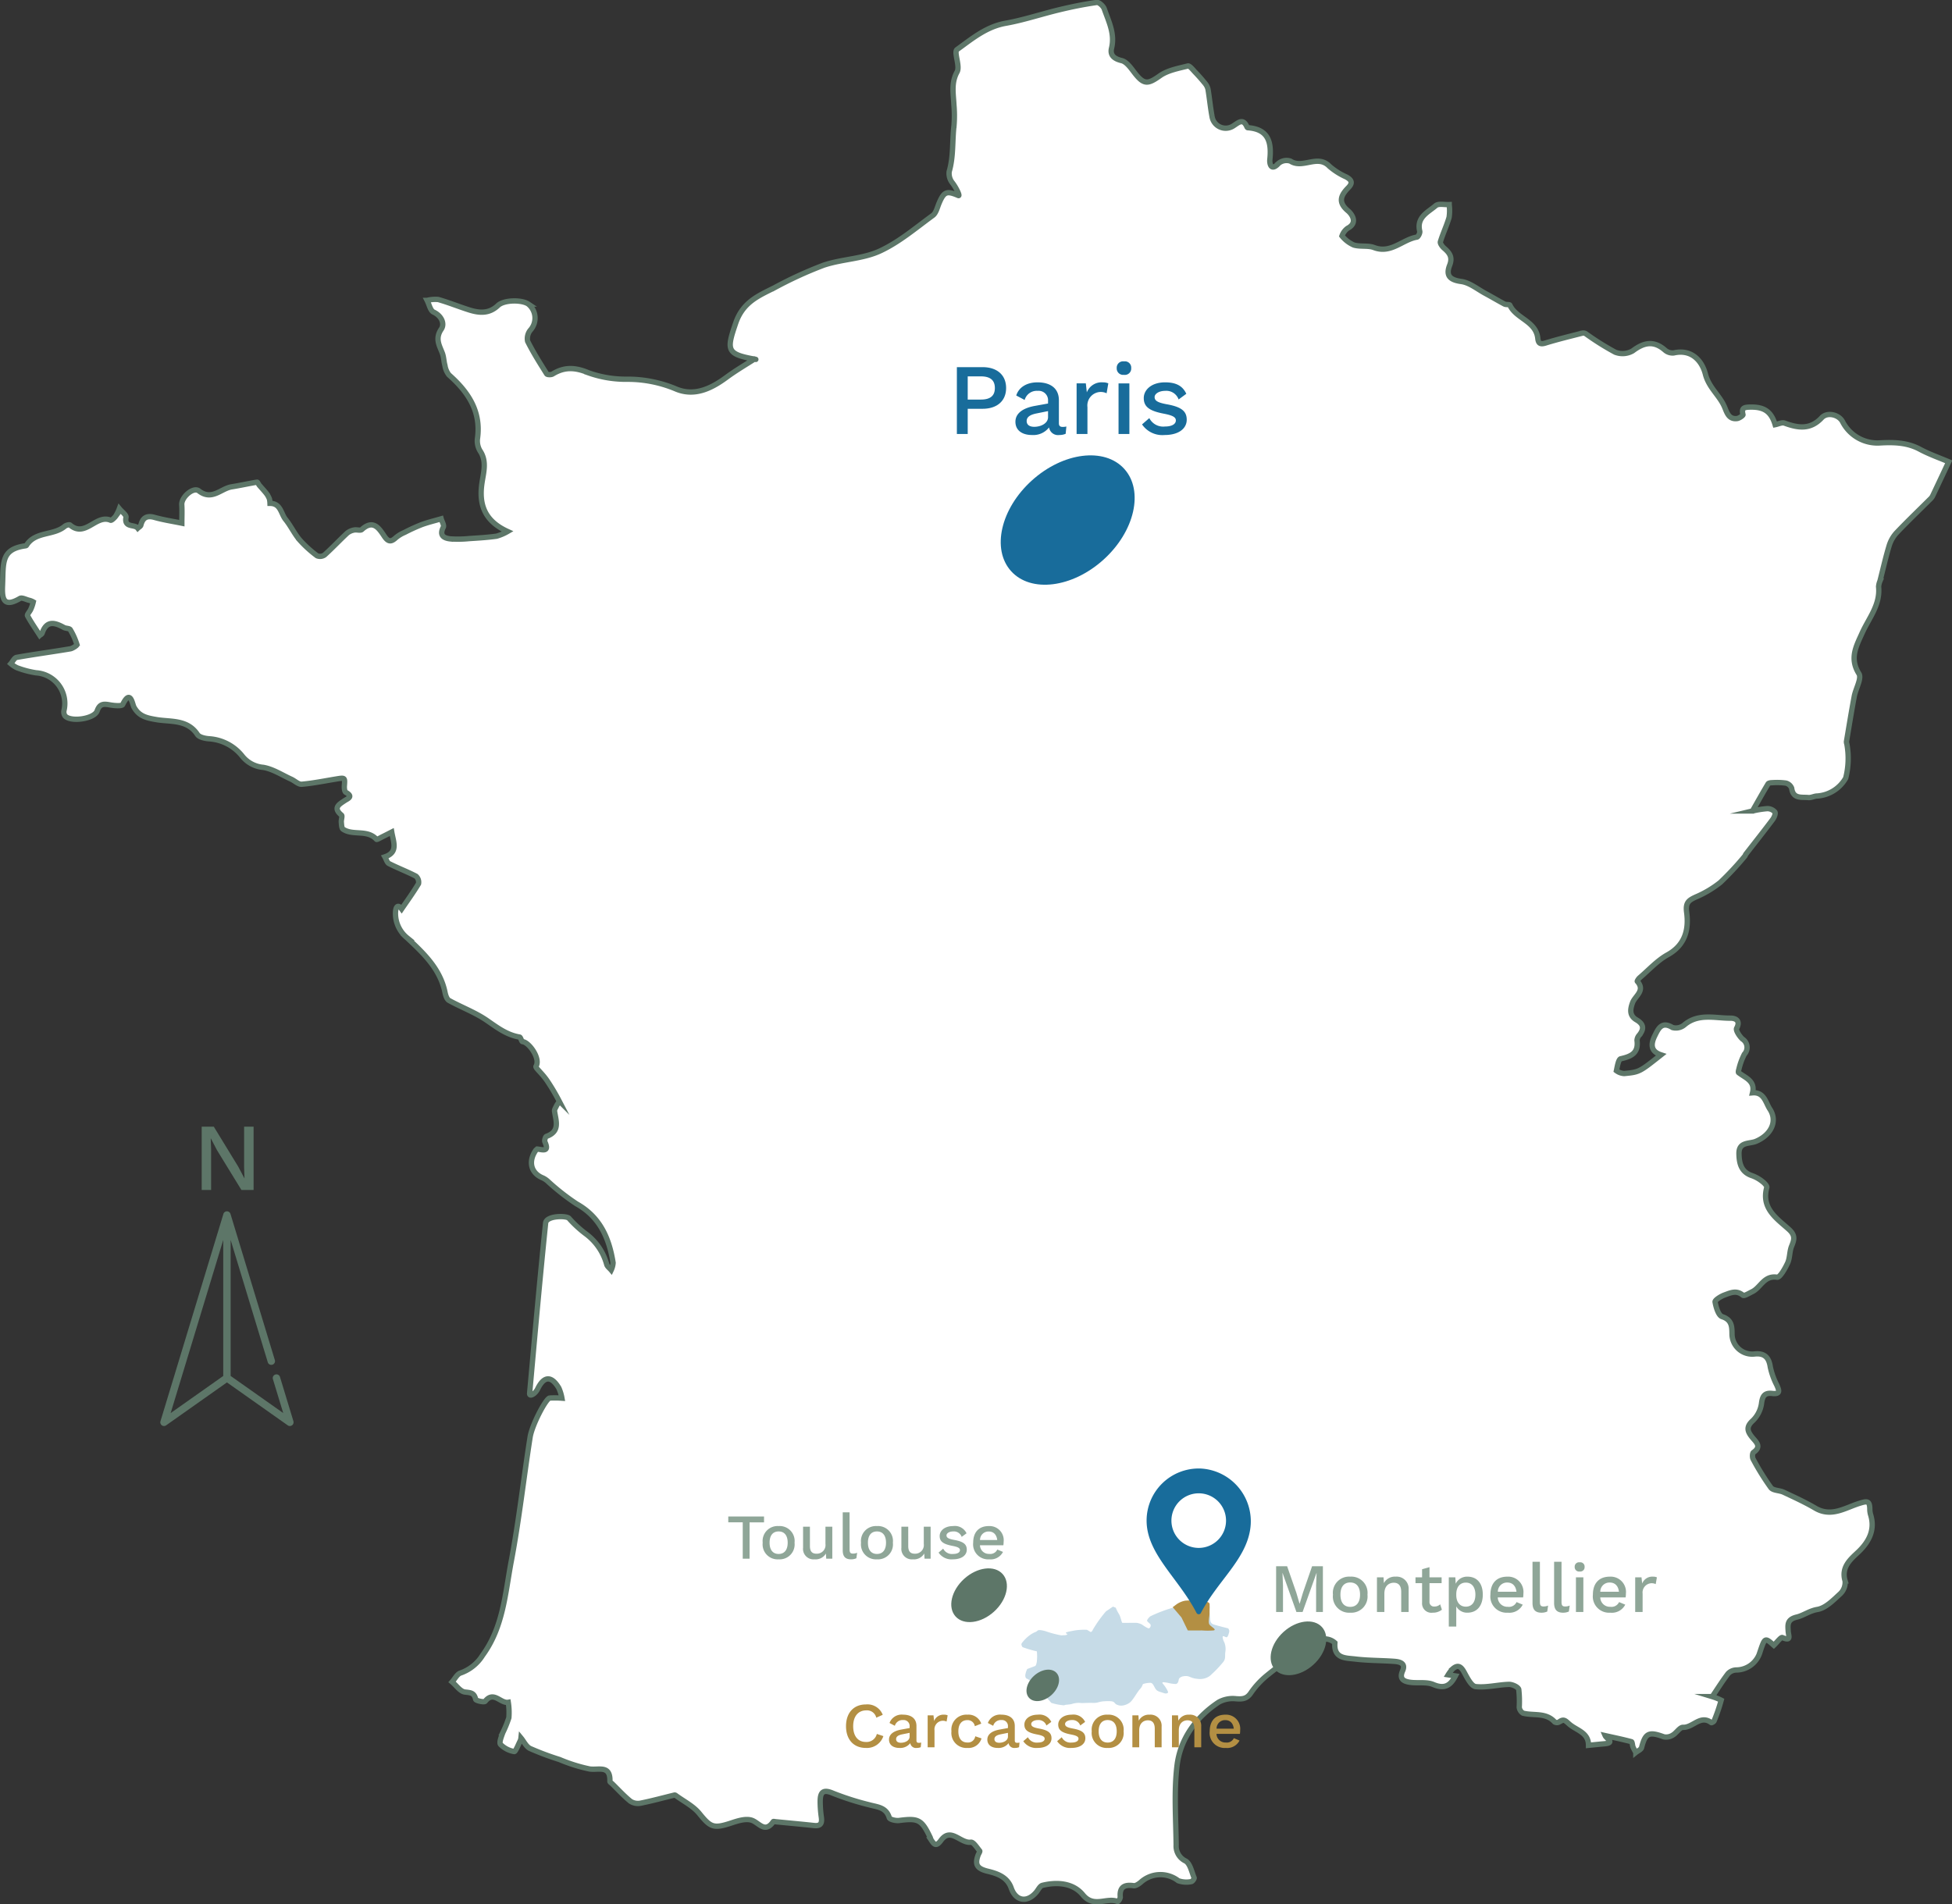 <svg xmlns="http://www.w3.org/2000/svg" xmlns:xlink="http://www.w3.org/1999/xlink" width="366.138" height="357.23" viewBox="0 0 366.138 357.23"><rect x="0" y="0" width="366.138" height="357.23" fill="#333333" stroke="none"/><defs><clipPath id="clip-path"><rect id="Rectangle_6" data-name="Rectangle 6" width="366.138" height="357.23" fill="#fff" stroke="rgba(0,0,0,0)" stroke-width="1"></rect></clipPath></defs><g id="Groupe_84" data-name="Groupe 84" transform="translate(-759.931 -734.749)"><path id="Trac&#xE9;_377" data-name="Trac&#xE9; 377" d="M11.5-11.88H9.72v7.668L9.792-2.2H9.774L8.6-4.41,4.032-11.88H1.764V0H3.528V-7.668L3.456-9.684h.018l1.152,2.2L9.216,0H11.5Z" transform="translate(796 958)" fill="#5d7668"></path><g id="Groupe_42" data-name="Groupe 42" transform="translate(-191.094 -446.224)"><g id="Groupe_12" data-name="Groupe 12" transform="translate(951.025 1180.974)"><g id="Groupe_11" data-name="Groupe 11" transform="translate(0 0)"><g id="Groupe_10" data-name="Groupe 10" transform="translate(0)" clip-path="url(#clip-path)"><path id="Trac&#xE9;_141" data-name="Trac&#xE9; 141" d="M101.3,216.108c.98.1,2.342.65,1.452-1.339-.118-.267.086-.971.3-1.045,2.6-.932,1.773-2.885,1.507-4.708-.045-.307.208-.668.355-.989.155-.343.582-.793.483-.982a39.292,39.292,0,0,0-2.2-3.709c-1.009-1.494-2.286-2.468-2.114-2.748.9-1.466-1.331-4.54-2.521-4.63-.21-.015-.339-.823-.571-.862-2.4-.4-4.208-1.8-6.152-3.139-2.177-1.5-4.737-2.433-7.069-3.723-.414-.227-.645-.969-.755-1.515-.9-4.432-4.035-7.354-7.1-10.227a5.909,5.909,0,0,1-2.114-3.616c-.263-1.747.161-3.047,1.075-1.806.983-1.441,2.149-3.047,3.168-4.741a1.515,1.515,0,0,0-.469-1.409c-1.65-.862-3.4-1.519-5.065-2.364-.377-.191-.525-.834-.779-1.268,2.546-.858,1.615-2.748,1.29-4.656-.61.31-1.16.6-1.717.87-.39.19-1.057.6-1.147.5-1.733-1.915-4.4-.641-6.264-1.9-.282-.191-.29-.862-.331-1.32s.241-1.155.031-1.328c-1.618-1.343-.5-1.977.581-2.7.6-.4,1.7-.752.243-1.565-.249-.138-.314-.8-.284-1.21.115-1.577.143-1.57-1.611-1.282-2.127.349-4.241.784-6.382.971-.622.054-1.3-.64-1.967-.945-1.735-.786-3.42-1.908-5.24-2.22A5.631,5.631,0,0,1,46,142.417a8.636,8.636,0,0,0-6.145-3.271c-.8-.05-1.924-.274-2.288-.823-1.885-2.848-5.023-2.332-7.634-2.772-1.894-.319-3.29-.61-4.27-2.367-.285-.512-.645-3.476-2.107-.473-.169.344-1.616.211-2.428.064-1.132-.2-1.876-.249-2.364,1.129-.543,1.532-5,2.141-6.027.941a1.323,1.323,0,0,1-.2-.983,5.76,5.76,0,0,0-5.228-7.1,17.633,17.633,0,0,1-3.566-.945,5.236,5.236,0,0,1-1.172-.768c.36-.409.669-1.107,1.09-1.182,3.345-.591,6.715-1.042,10.065-1.605.473-.079,1.293-.66,1.253-.788a12.782,12.782,0,0,0-1.253-2.8c-.17-.279-.827-.213-1.2-.419-1.707-.945-3.239-1.378-4.077,1.055-.078.227-.4.371-.446.414-.809-1.258-1.629-2.423-2.3-3.671-.118-.221.422-.768.608-1.187a7.048,7.048,0,0,0,.473-1.4,2.9,2.9,0,0,0-.823-.321c-.562-.146-1.308-.551-1.675-.336-3.237,1.91-3.366-.186-3.268-2.49C1.2,106.2.7,103.672,5.089,102.971c.144-.023.355-.03.414-.118,1.655-2.659,5.064-1.793,7.168-3.561.249-.209.854-.388,1.012-.253,2.856,2.466,4.883-2.082,7.6-.9.186.081.733-.451.982-.792a7.98,7.98,0,0,0,.664-1.374c.441.544,1.33,1.168,1.248,1.616-.371,2.029,1.607,1.252,2.208,2.043.2-.19.523-.347.58-.573.359-1.429,1.145-1.85,2.592-1.442,1.6.451,3.25.7,5.093,1.074,0-1.109.059-2.3-.015-3.477-.084-1.4,2.167-3.385,3.207-2.579,2.449,1.9,4.132-.448,6.157-.768,1.591-.253,3.165-.61,4.756-.872.11-.017.275.4.438.591.438.519.912,1.01,1.327,1.547a4.079,4.079,0,0,1,.57,1.039,4.935,4.935,0,0,1,.095.8c2.02-.01,2.046,1.941,2.916,3.014.973,1.2,1.637,2.654,2.632,3.829a21.66,21.66,0,0,0,3.28,2.991,1.477,1.477,0,0,0,1.4-.149c1.46-1.312,2.8-2.752,4.239-4.093a2.887,2.887,0,0,1,1.31-.591c.473-.106,1.171.158,1.448-.093,2.152-1.961,3.242-.206,4.223,1.261.776,1.161,1.336,1.048,2.216.228a6.481,6.481,0,0,1,1.6-.953,33.324,33.324,0,0,1,3.16-1.446c1.2-.442,2.456-.741,3.687-1.1.148.532.582,1.207.4,1.569-.8,1.576.108,2.068,1.339,2.2a20.743,20.743,0,0,0,3.506-.059c1.714-.108,3.433-.213,5.132-.447a9.041,9.041,0,0,0,2.079-.886c-4.351-1.986-5.39-5.09-4.813-9.049.3-2.068.982-4.115-.387-6.132a3.648,3.648,0,0,1-.439-2.339c.681-5.1-1.793-8.7-5.365-11.862A3.747,3.747,0,0,1,84,69.1c-.216-.768-.216-1.607-.5-2.341-.578-1.482-1.368-2.724-.181-4.478.663-.979.086-2.469-1.461-3.2-.608-.289-.811-1.432-1.2-2.186a6.07,6.07,0,0,1,2.087-.167c1.935.552,3.808,1.317,5.727,1.929,1.938.618,3.791.8,5.482-.811,1.123-1.067,4.455-1.1,5.676-.269a3.37,3.37,0,0,1,.389,4.9,2.52,2.52,0,0,0-.51,2.085c1.052,2.112,2.321,4.121,3.581,6.122.113.177.831.19,1.109.019,2.245-1.387,4.3-1.253,6.787-.2a20.921,20.921,0,0,0,7.292,1.182,23.355,23.355,0,0,1,8.919,1.769c3.478,1.536,6.672.047,9.589-2.108,1.778-1.316,3.7-2.432,5.273-3.45.392.118.258.063.118.038-5.4-.953-5.36-1.725-3.638-6.775,1.33-3.9,4.2-5.1,7.2-6.6a74.991,74.991,0,0,1,9.29-4.266c3.42-1.152,7.286-1.163,10.515-2.642,3.592-1.645,6.723-4.328,9.96-6.69.623-.454.843-1.5,1.182-2.3.922-2.18,1.431-2.377,3.619-1.437.372.16-.422-1.5-1.115-2.38a2.8,2.8,0,0,1-.607-2.124c.833-2.847.557-5.786.907-8.666a23.469,23.469,0,0,0-.023-3.878c-.095-2.071-.547-4.051.6-6.151.6-1.1-.658-3.727-.014-4.191,2.777-2,5.463-4.279,9.093-4.927,3.422-.61,6.748-1.738,10.138-2.551,2.3-.553,4.639-1.03,6.985-1.359.414-.059,1.215.677,1.4,1.2.827,2.373,2.022,4.668,1.366,7.376-.313,1.294.436,1.982,1.894,2.333.929.223,1.722,1.373,2.391,2.245,1.765,2.3,2.507,2.225,4.766.618,1.462-1.041,3.453-1.394,5.259-1.852.346-.088.963.736,1.4,1.191.637.663,1.25,1.354,1.823,2.072a2.571,2.571,0,0,1,.56,1.1c.282,1.687.439,3.4.752,5.076a2.589,2.589,0,0,0,4,1.8c.984-.628,1.819-1.5,2.559.194.027.059.093.142.147.146,3.882.274,4.483,2.723,4.14,5.984-.069.658.177,2.323,1.648.7a2.336,2.336,0,0,1,2.207-.421c2.315,1.527,5.108-1.34,7.322.976a12.6,12.6,0,0,0,3.132,1.989c.991.543,1.323,1.093.42,2.016-1.39,1.418-2.036,2.718-.043,4.373.557.462,1.976,2.172-.087,3.246a2.948,2.948,0,0,0-1.069,1.443,5.851,5.851,0,0,0,2.228,1.707c1.2.361,2.634.037,3.789.473,3.191,1.208,5.318-1.5,8.036-1.961.246-.041.615-.782.536-1.1-.639-2.636,1.553-3.555,3-4.8.518-.444,1.662-.158,2.521-.2a8.717,8.717,0,0,1-.015,2.394c-.448,1.552-1.166,3.026-1.632,4.575-.093.313.355.914.7,1.21,1.02.874,1.627,1.683,1.036,3.2-.8,2.043.168,2.771,2.19,3.051,1.572.218,3.014,1.431,4.495,2.229,1.208.65,2.385,1.359,3.6,2,.3.158.926.028,1.012.212,1.193,2.549,4.888,2.988,5.237,6.213.1.962.458,1.189,1.445.886,2.287-.706,4.618-1.266,6.938-1.863a.886.886,0,0,1,.62.122,49.853,49.853,0,0,0,5.516,3.464,3.8,3.8,0,0,0,3.271-.244c2.111-1.591,3.968-1.988,6.075-.139a2.164,2.164,0,0,0,1.623.52c3.427-.784,5.331,1.558,5.947,3.971.655,2.565,2.656,3.975,3.587,6.16.446,1.045.784,2.373,2.357,2.177.414-.052,1.145-.572,1.107-.723-.321-1.3.23-1.4,1.37-1.425,2.583-.05,3.918.813,4.659,3.3.6-.113,1.273-.47,1.753-.3,2.536.931,4.842,1.3,6.984-1,1.077-1.15,3.287-.56,3.94.792a7.35,7.35,0,0,0,6.88,3.935c2.583-.151,5.159-.123,7.581,1.177,1.769.949,3.689,1.617,5.423,2.36-.925,1.968-1.954,4.162-2.993,6.353a1.95,1.95,0,0,1-.375.539c-2.134,2.127-4.314,4.211-6.391,6.394a6.267,6.267,0,0,0-1.4,2.413c-.669,2.194-1.168,4.441-1.735,6.666a3.387,3.387,0,0,0-.259,1.064c.349,3.4-1.837,5.9-3.1,8.713-1.107,2.475-2.393,4.727-.591,7.609.557.886-.606,2.806-.879,4.271-.525,2.81-.98,5.632-1.456,8.45a1.01,1.01,0,0,0,.065.431,14.9,14.9,0,0,1-.21,6.437,6.671,6.671,0,0,1-5.318,3.358c-.565,0-1.145.347-1.695.291-1.253-.126-2.851.3-3.122-1.75a1.58,1.58,0,0,0-1.082-.962,12.489,12.489,0,0,0-2.578-.075c-.264,0-.664.052-.768.222-.958,1.6-1.867,3.224-2.928,5.087a18.707,18.707,0,0,1,2.777-.443,1.877,1.877,0,0,1,1.435.642c.177.284-.141,1.025-.435,1.418-1.639,2.186-3.337,4.324-5.012,6.481-.087.113-.113.278-.207.382a56.079,56.079,0,0,1-4.583,4.92,19.718,19.718,0,0,1-4.593,2.735c-1.325.617-1.969,1.033-1.724,2.863.429,3.191-.249,6.135-3.576,7.982-1.941,1.078-3.51,2.833-5.23,4.3-.208.177-.5.628-.451.682,1.559,1.743-.418,2.739-.886,4-.493,1.333-.577,2.456.75,3.235,1.349.791,1.445,1.682.511,2.847a1.575,1.575,0,0,0-.428.991c.314,2.374-1.092,3.014-3.05,3.451-.438.1-.642,1.438-.813,2.237a2.676,2.676,0,0,0,1.452.532c2.884-.274,2.88-.309,6.92-3.505-2.068-.678-1.891-2.127-1.166-3.593.65-1.306,1.286-2.777,3.313-1.532a2.459,2.459,0,0,0,2.174-.459c2.659-2.278,5.768-1.279,8.709-1.3.816-.005,1.966.376,1.146,1.9-.206.383.54,1.513,1.1,2.024a1.861,1.861,0,0,1,.355,2.836,11.944,11.944,0,0,0-1.034,2.826c-.067.2-.145.558-.051.632,1.271.994,3.154,1.545,2.614,3.789,2.174-.183,2.475,1.874,3.245,3.046,1.5,2.287.231,4.85-2.591,6.048-1.241.526-3.246.037-3.2,2.333.035,1.863.437,3.469,2.511,4.136a6.769,6.769,0,0,1,1.915,1.1c.355.269.87.816.793,1.095-1.077,3.917,1.862,5.806,4.126,7.844,1.273,1.146,1.029,1.942.522,3.186-.4.987-.3,2.186-.742,3.147-.473,1.024-1.445,2.738-1.976,2.659-2.454-.368-3.063,1.929-4.646,2.706-.586.287-1.529.877-1.76.68-1.21-1.028-2.364-.446-3.469-.046-.688.249-1.809.956-1.753,1.292.17,1,.623,2.537,1.326,2.767,1.84.6,1.832,1.9,1.85,3.268a3.793,3.793,0,0,0,3.826,3.76,3.853,3.853,0,0,0,.4-.025c1.861-.2,2.7.645,2.955,2.454a13.469,13.469,0,0,0,1.223,3.391c.435.983.713,1.737-.864,1.557-1.4-.16-1.835.463-2.009,1.881a5.541,5.541,0,0,1-1.63,3.217c-1.331,1.191-1,2.047-.1,3.155.691.847,1.822,1.7.221,2.809-.218.151-.246.929-.065,1.247a46.623,46.623,0,0,0,3.327,5.361c.432.565,1.621.5,2.4.863,2,.945,4.023,1.86,5.921,2.981,3.03,1.788,5.649-.081,8.306-.9,1.384-.427,1.891-.532,1.934,1.015a3.952,3.952,0,0,0,.136,1.081c.88,2.777-.206,5.034-2.26,7-1.374,1.314-3.313,2.812-2.51,5.463a2.939,2.939,0,0,1-.9,2.4c-1.293,1.182-2.731,2.691-4.3,2.954-1.509.255-2.6,1.127-3.85,1.425-1.863.444-1.7,1.467-1.62,2.682.059.861.623,1.908-1.1,1.163-.269-.118-1.035.926-1.6,1.459-1.662-1.488-1.679-1.452-2.56,1.14a4.679,4.679,0,0,1-4.525,3.486,2.205,2.205,0,0,0-1.5.68c-1.064,1.394-2,2.888-2.966,4.317a10.578,10.578,0,0,1,1.678.672,31.722,31.722,0,0,1-1.331,3.886c-.063.161-.458.373-.52.326-2.049-1.556-3.448.957-5.3.879-.618-.025-1.227,1.051-1.936,1.458a2.3,2.3,0,0,1-1.665.327c-2.806-1.039-3.486-.721-4.182,2.021-.093.369-.7.608-1.073.906a10.015,10.015,0,0,1-.522-.994c-.136-.341-.129-.976-.309-1.024-1.611-.436-3.25-.768-4.926-1.143.261.6,1.938,1.363-.2,1.542-.974.082-1.946.188-2.92.282,0-2.347-2.053-2.742-3.454-3.852-.759-.6-1.1-1.293-2.087-.512a.832.832,0,0,1-.808-.019c-1.642-1.832-3.945-1.137-5.927-1.65a1.468,1.468,0,0,1-.718-1.11,20.3,20.3,0,0,0-.091-3.346c-.118-.462-1.215-.966-1.853-.945-2.085.063-4.2.64-6.23.419-.817-.088-1.591-1.666-2.155-2.692-.587-1.067-1.159-1.5-2.172-.623a6.649,6.649,0,0,0-.834,1.1l1.359.21c-.908,1.763-1.991,2.524-4.136,1.612-1.322-.562-3.014-.189-4.507-.439-1.054-.177-1.926-.617-1.258-2.127.65-1.473-.6-1.714-1.65-1.788-2.407-.171-4.834-.138-7.224-.425-1.766-.213-4.07-.035-3.832-3.043a2.884,2.884,0,0,0-2.119-.726,29.362,29.362,0,0,0-4.967,2.706,66.635,66.635,0,0,0-5.732,4.209,15.666,15.666,0,0,0-2.95,3.22c-.76,1.119-1.585,1.173-2.793,1.081a5.461,5.461,0,0,0-3.225.636c-4.3,2.842-7.23,6.914-7.83,11.965-.58,4.882-.209,9.882-.154,14.832a3.1,3.1,0,0,0,1.75,3c.866.473,1.155,2.044,1.623,3.157.063.148-.341.709-.545.717a4.53,4.53,0,0,1-2.441-.169,5.472,5.472,0,0,0-7.058.317c-.372.3-.9.672-1.3.616-1.752-.249-2.686.251-2.511,2.186a1.373,1.373,0,0,1-.476.791c-2.063-.856-4.477,1.272-6.537-1.254-1.8-2.207-4.774-2.478-7.587-1.787-.453.111-.768.813-1.132,1.255-1.69,2.05-3.852,1.744-4.727-.751-.746-2.127-2.732-2.742-4.412-3.151-2.026-.492-2.431-1.273-1.795-3.021.1-.272.382-.678.3-.784-.51-.618-1.182-1.705-1.66-1.639-1.941.267-3.753-2.877-5.594-.36-.929,1.27-1.286.788-1.863-.083a3.128,3.128,0,0,1-.153-.414c-1.61-3.391-2.223-3.69-5.861-3.219-.605.078-1.734-.183-1.832-.521-.594-2-2.281-2-3.808-2.431a52.313,52.313,0,0,1-6.72-2.145c-1.825-.795-2.423-.273-2.431,1.477a20.827,20.827,0,0,0,.214,2.983c.154,1.091-.069,1.722-1.344,1.585-2.414-.259-4.832-.48-7.249-.715-.143-.015-.376-.083-.417-.024-1.622,2.342-2.727.093-4.153-.291-1.163-.314-2.635.189-3.883.6-3.2,1.04-3.759.73-5.846-1.836-1.145-1.409-2.941-2.288-4.445-3.4a.289.289,0,0,0-.209-.052c-2.127.518-4.237,1.1-6.382,1.527a2.548,2.548,0,0,1-1.883-.371c-1.217-.989-2.282-2.163-3.407-3.264-.155-.152-.441-.316-.437-.467.1-3.1-2.056-2.082-3.8-2.315a30.084,30.084,0,0,1-5.65-1.777,52.473,52.473,0,0,1-5.526-2.071c-.73-.349-1.161-1.321-1.707-1.981a1.831,1.831,0,0,1-.149.555c-.359.714-.883,2.046-1.115,2a4.7,4.7,0,0,1-2.566-1.328c-.308-.36.161-1.472.414-2.2a21.638,21.638,0,0,0,1.146-2.809,12.448,12.448,0,0,0-.112-2.9c-1.435.261-2.732-2.229-4.336-.19-.181.23-1.72-.1-1.779-.369-.281-1.238-.918-1.241-2.019-1.366-.861-.1-1.607-1.228-2.4-1.9.523-.578.945-1.474,1.587-1.675a7.954,7.954,0,0,0,4.136-3.327c3.882-5.3,4.236-11.641,5.381-17.686C97.9,285.7,98.76,277.9,99.974,270.165c.365-2.32,2.975-7.279,3.683-7.348a19.522,19.522,0,0,1,2.285.025,8.078,8.078,0,0,0-.573-1.891c-1.392-2.34-2.785-2.3-3.984.166-.457.939-1.57,1.557-1.5.8.961-10.646,1.9-21.293,3-31.924.148-1.418,3.915-1.415,4.38-.894a21.1,21.1,0,0,0,3.211,2.955,10.588,10.588,0,0,1,3.872,5.712c.118.4.551.7.838,1.042a3.7,3.7,0,0,0,.355-1.359c-.734-4.636-2.456-8.6-6.859-11.065a43.1,43.1,0,0,1-5.388-4.229,3.837,3.837,0,0,0-.905-.615c-2.261-.9-2.827-3.078-1.334-5.218C101.138,216.251,101.218,216.178,101.3,216.108Z" transform="translate(-0.542 -0.539)" fill="#fff" stroke="#5d7668" stroke-miterlimit="10" stroke-width="1"></path></g></g><path id="Trac&#xE9;_380" data-name="Trac&#xE9; 380" d="M-26.416-8.58h-2.028L-30.16-3.614l-.611,2.041H-30.8l-.6-2.041L-33.124-8.58h-2.067V0H-33.9V-4.966l-.1-2.366h.013L-31.382,0h1.157l2.613-7.332h.013l-.091,2.366V0h1.274Zm5.122,1.95a3.04,3.04,0,0,0-3.237,3.38A3.04,3.04,0,0,0-21.294.13a3.04,3.04,0,0,0,3.237-3.38A3.04,3.04,0,0,0-21.294-6.63Zm0,1.092c1.17,0,1.846.819,1.846,2.288s-.676,2.288-1.846,2.288-1.833-.819-1.833-2.288S-22.464-5.538-21.294-5.538Zm8.515-1.092a2.314,2.314,0,0,0-2.2,1.222L-15.041-6.5h-1.235V0h1.391V-3.445c0-1.5.91-2.041,1.768-2.041.793,0,1.391.429,1.391,1.716V0h1.391V-4.212A2.251,2.251,0,0,0-12.779-6.63ZM-4.42-1.443a1.483,1.483,0,0,1-1.053.416.843.843,0,0,1-.949-.923V-5.408h2.275V-6.5H-6.422V-8.411l-1.391.39V-6.5H-9.048v1.092h1.235v3.692A1.741,1.741,0,0,0-5.824.13,2.676,2.676,0,0,0-4.095-.429ZM.7-6.63A2.356,2.356,0,0,0-1.508-5.3l-.065-1.2H-2.8V2.73H-1.4V-1.053A2.3,2.3,0,0,0,.689.13c1.768,0,2.886-1.261,2.886-3.393S2.47-6.63.7-6.63ZM.39-1C-.7-1-1.4-1.82-1.4-3.172v-.156c0-1.365.7-2.184,1.794-2.184,1.118,0,1.794.845,1.794,2.262S1.508-1,.39-1Zm10.8-2.444A2.873,2.873,0,0,0,8.177-6.63c-2.028,0-3.172,1.261-3.172,3.38A3.047,3.047,0,0,0,8.268.13a2.806,2.806,0,0,0,2.8-1.508L9.906-1.859a1.558,1.558,0,0,1-1.638.884A1.8,1.8,0,0,1,6.383-2.73h4.758A5.4,5.4,0,0,0,11.193-3.445ZM8.177-5.525c.975,0,1.586.637,1.716,1.729H6.4A1.712,1.712,0,0,1,8.177-5.525Zm6.11-3.9H12.9V-1.7c0,1.261.533,1.833,1.69,1.833a2.579,2.579,0,0,0,1.079-.221l.156-1.118a2.06,2.06,0,0,1-.858.169c-.52,0-.676-.221-.676-.858Zm4.056,0H16.952V-1.7c0,1.261.533,1.833,1.69,1.833a2.579,2.579,0,0,0,1.079-.221l.156-1.118a2.06,2.06,0,0,1-.858.169c-.52,0-.676-.221-.676-.858Zm3.406,1.833a.816.816,0,0,0,.923-.871.807.807,0,0,0-.923-.858.817.817,0,0,0-.936.858A.826.826,0,0,0,21.749-7.592ZM22.438-6.5H21.047V0h1.391ZM30.42-3.445A2.873,2.873,0,0,0,27.4-6.63c-2.028,0-3.172,1.261-3.172,3.38A3.047,3.047,0,0,0,27.495.13a2.806,2.806,0,0,0,2.8-1.508l-1.157-.481a1.558,1.558,0,0,1-1.638.884A1.8,1.8,0,0,1,25.61-2.73h4.758A5.4,5.4,0,0,0,30.42-3.445ZM27.4-5.525c.975,0,1.586.637,1.716,1.729h-3.5A1.712,1.712,0,0,1,27.4-5.525ZM35.516-6.63a2.026,2.026,0,0,0-2.041,1.287L33.345-6.5H32.162V0h1.391V-3.445a1.739,1.739,0,0,1,1.638-1.95,1.711,1.711,0,0,1,.819.169L36.231-6.5A1.714,1.714,0,0,0,35.516-6.63Z" transform="translate(274.553 302.42)" fill="#8fa698"></path><path id="Trac&#xE9;_7229" data-name="Trac&#xE9; 7229" d="M354.438,527.908c-.914-.286-.616-.931-.821-1.995s-.12-.374,0-1.163-1.277-.946-2.266-1.216-3.748,1.082-4.655,1.216a26.831,26.831,0,0,0-4.154,1.582,2.1,2.1,0,0,0-.646.758c-.125.2.561.6.646.816a.621.621,0,0,1-.274.7c-.22.079-1.163-.577-1.321-.7a3.159,3.159,0,0,0-.979-.32c-.263-.034-2.547.013-2.7,0s-.33-1.166-.662-1.677a7.775,7.775,0,0,1-.592-1.163l-.524-.21s-.948.652-1.3.876a23.573,23.573,0,0,0-2.484,3.476.643.643,0,0,1-.386.421l-.7-.421a11.046,11.046,0,0,0-2.917.241c-1.957.356-.547.445-.8.635s-.615.122-1.09.168a18.624,18.624,0,0,1-3-.8c-1.726-.45-1.282,0-1.9.18a5.326,5.326,0,0,0-1.5.968,7.892,7.892,0,0,0-.895.939c-.42.444-.033.766,0,.913a20.118,20.118,0,0,0,2.7.794,9.6,9.6,0,0,1,0,1.892c-.112.764-.308.856-.308.856l-1.5.566s-.813,1.592,0,1.848,4.518,4.511,4.518,4.511a10.8,10.8,0,0,0,2.42.457c.193-.154.73-.1,1.355-.233a4.444,4.444,0,0,1,1.568-.225c.5.08,1.246-.029,2.441,0s.889-.263,2.484-.321,1.414.183,1.825.545a1.956,1.956,0,0,0,1.49.233,2.762,2.762,0,0,0,1.046-.457c.616-.352,1.436-1.976,1.983-2.565s.469-.939.628-.982a4.284,4.284,0,0,1,1.383-.217c.5.059.645.766.978,1.2s.7.444,1.368.681.657.067.889,0-.5-1.227-.889-1.662.1-.355.889-.217a7.462,7.462,0,0,0,1.382.217c.659.031.616-.821.7-.964s.352-.495,1.215-.527.918.408,2.279.527a3.151,3.151,0,0,0,2.266-.527,21.641,21.641,0,0,0,2.441-2.511c.653-.693.367-1.228.516-2.12a3.327,3.327,0,0,0-.215-1.707,2.555,2.555,0,0,1-.3-.939c-.032-.469.518.025.739,0s.368-.526.473-.968a.74.74,0,0,0-.2-.709s-1.717-.41-2.632-.7" transform="translate(-126.732 -223.124)" fill="#186c9b" opacity="0.246"></path><path id="Trac&#xE9;_142" data-name="Trac&#xE9; 142" d="M1225.281,1331.394l-.294-.345-1.347-1.581.727-.543a4.161,4.161,0,0,1,1.647-.681,19.085,19.085,0,0,1,2.645,0c.545.1,1.884.081,1.9.681s-.006,1.126,0,1.66-.356,1.742,0,2.179,1.4.931.742,1.067a13.793,13.793,0,0,1-2.2,0c-1.239.024-2.635,0-2.635,0Z" transform="translate(-1003.673 -1027.953)" fill="#b38f43"></path><path id="Trac&#xE9;_262" data-name="Trac&#xE9; 262" d="M74.967.6c3.042-1.235,6.208-.51,7.073,1.619s-.9,4.855-3.94,6.089-6.208.511-7.073-1.617.9-4.858,3.94-6.091" transform="translate(316.995 287.246) rotate(160)" fill="#5d7668"></path><path id="Trac&#xE9;_263" data-name="Trac&#xE9; 263" d="M74.967.6c3.042-1.235,6.208-.51,7.073,1.619s-.9,4.855-3.94,6.089-6.208.511-7.073-1.617.9-4.858,3.94-6.091" transform="translate(257.09 277.286) rotate(160)" fill="#5d7668"></path><path id="Trac&#xE9;_265" data-name="Trac&#xE9; 265" d="M73.241.352c1.781-.723,3.633-.3,4.139.947s-.526,2.842-2.306,3.564-3.633.3-4.139-.946.528-2.843,2.306-3.565" transform="translate(266.172 293.275) rotate(160)" fill="#5d7668"></path><path id="Trac&#xE9;_379" data-name="Trac&#xE9; 379" d="M-19.242-7.92H-25.95v1.1h2.712V0h1.284V-6.816h2.712Zm2.736,1.8A2.806,2.806,0,0,0-19.494-3,2.806,2.806,0,0,0-16.506.12,2.806,2.806,0,0,0-13.518-3,2.806,2.806,0,0,0-16.506-6.12Zm0,1.008c1.08,0,1.7.756,1.7,2.112s-.624,2.112-1.7,2.112S-18.2-1.644-18.2-3-17.586-5.112-16.506-5.112ZM-7.722-6v3.24A1.617,1.617,0,0,1-9.4-.936c-.756,0-1.236-.336-1.236-1.452V-6h-1.284v3.948A1.965,1.965,0,0,0-9.762.12,2.214,2.214,0,0,0-7.638-.972l.06.972h1.14V-6ZM-3.2-8.7H-4.482v7.128C-4.482-.408-3.99.12-2.922.12a2.381,2.381,0,0,0,1-.2l.144-1.032a1.9,1.9,0,0,1-.792.156c-.48,0-.624-.2-.624-.792ZM1.938-6.12A2.806,2.806,0,0,0-1.05-3,2.806,2.806,0,0,0,1.938.12,2.806,2.806,0,0,0,4.926-3,2.806,2.806,0,0,0,1.938-6.12Zm0,1.008c1.08,0,1.7.756,1.7,2.112S3.018-.888,1.938-.888.246-1.644.246-3,.858-5.112,1.938-5.112ZM10.722-6v3.24A1.617,1.617,0,0,1,9.042-.936c-.756,0-1.236-.336-1.236-1.452V-6H6.522v3.948A1.965,1.965,0,0,0,8.682.12,2.214,2.214,0,0,0,10.806-.972l.06.972h1.14V-6ZM16.17.12c1.656,0,2.616-.756,2.616-1.812,0-1-.612-1.512-2.328-1.824-1.128-.2-1.476-.432-1.476-.864,0-.372.5-.732,1.248-.732a1.544,1.544,0,0,1,1.6,1.02l.912-.672a2.418,2.418,0,0,0-2.52-1.356c-1.608,0-2.52.888-2.52,1.86,0,1.008.624,1.524,2.412,1.86,1.044.2,1.392.42,1.392.792,0,.408-.432.72-1.284.72a1.842,1.842,0,0,1-1.86-1l-.864.744A2.91,2.91,0,0,0,16.17.12ZM25.7-3.18a2.652,2.652,0,0,0-2.784-2.94c-1.872,0-2.928,1.164-2.928,3.12A2.813,2.813,0,0,0,23,.12a2.59,2.59,0,0,0,2.58-1.392L24.51-1.716A1.438,1.438,0,0,1,23-.9a1.658,1.658,0,0,1-1.74-1.62H25.65A4.98,4.98,0,0,0,25.7-3.18ZM22.914-5.1c.9,0,1.464.588,1.584,1.6H21.27A1.581,1.581,0,0,1,22.914-5.1Z" transform="translate(162.553 292.42)" fill="#8fa698"></path><path id="Trac&#xE9;_381" data-name="Trac&#xE9; 381" d="M-29.9-2.1l-1.224-.408A1.976,1.976,0,0,1-33.162-1c-1.5,0-2.4-1.092-2.4-2.964s.972-2.964,2.448-2.964A1.784,1.784,0,0,1-31.23-5.556l1.212-.54A3.071,3.071,0,0,0-33.186-8.04c-2.268,0-3.72,1.56-3.72,4.08S-35.466.12-33.174.12A3.245,3.245,0,0,0-29.9-2.1ZM-23.25-.84c-.324,0-.444-.144-.444-.444V-4c0-1.44-1.032-2.124-2.532-2.124a2.417,2.417,0,0,0-2.52,1.56l1,.528A1.486,1.486,0,0,1-26.2-5.112a1.113,1.113,0,0,1,1.224,1.188v.312l-1.524.276c-1.572.276-2.34.96-2.34,1.884,0,1.044.828,1.572,1.956,1.572a2.355,2.355,0,0,0,2.028-.9,1.076,1.076,0,0,0,1.224.9,1.863,1.863,0,0,0,.744-.144l.084-.864A1.738,1.738,0,0,1-23.25-.84Zm-3.36-.012c-.564,0-.9-.24-.9-.684,0-.48.408-.756,1.224-.912l1.308-.264v.72C-24.978-1.272-25.806-.852-26.61-.852ZM-18.5-6.12a1.87,1.87,0,0,0-1.884,1.188L-20.5-6h-1.092V0h1.284V-3.18A1.605,1.605,0,0,1-18.8-4.98a1.58,1.58,0,0,1,.756.156l.2-1.176A1.582,1.582,0,0,0-18.5-6.12Zm4.356,0A2.806,2.806,0,0,0-17.13-3,2.813,2.813,0,0,0-14.118.12,2.524,2.524,0,0,0-11.49-1.668l-1.176-.4A1.364,1.364,0,0,1-14.142-.9c-1.056,0-1.692-.732-1.692-2.088S-15.21-5.1-14.142-5.1a1.359,1.359,0,0,1,1.4,1.14l1.2-.48A2.517,2.517,0,0,0-14.142-6.12ZM-4.806-.84c-.324,0-.444-.144-.444-.444V-4c0-1.44-1.032-2.124-2.532-2.124A2.417,2.417,0,0,0-10.3-4.56l1,.528a1.486,1.486,0,0,1,1.548-1.08A1.113,1.113,0,0,1-6.534-3.924v.312l-1.524.276c-1.572.276-2.34.96-2.34,1.884C-10.4-.408-9.57.12-8.442.12a2.355,2.355,0,0,0,2.028-.9A1.076,1.076,0,0,0-5.19.12a1.863,1.863,0,0,0,.744-.144l.084-.864A1.738,1.738,0,0,1-4.806-.84Zm-3.36-.012c-.564,0-.9-.24-.9-.684,0-.48.408-.756,1.224-.912l1.308-.264v.72C-6.534-1.272-7.362-.852-8.166-.852ZM-.978.12C.678.12,1.638-.636,1.638-1.692c0-1-.612-1.512-2.328-1.824-1.128-.2-1.476-.432-1.476-.864,0-.372.5-.732,1.248-.732a1.544,1.544,0,0,1,1.6,1.02l.912-.672A2.418,2.418,0,0,0-.93-6.12c-1.608,0-2.52.888-2.52,1.86,0,1.008.624,1.524,2.412,1.86,1.044.2,1.392.42,1.392.792,0,.408-.432.72-1.284.72a1.842,1.842,0,0,1-1.86-1l-.864.744A2.91,2.91,0,0,0-.978.12ZM5.37.12c1.656,0,2.616-.756,2.616-1.812,0-1-.612-1.512-2.328-1.824-1.128-.2-1.476-.432-1.476-.864,0-.372.5-.732,1.248-.732a1.544,1.544,0,0,1,1.6,1.02l.912-.672A2.418,2.418,0,0,0,5.418-6.12c-1.608,0-2.52.888-2.52,1.86,0,1.008.624,1.524,2.412,1.86,1.044.2,1.392.42,1.392.792,0,.408-.432.72-1.284.72a1.842,1.842,0,0,1-1.86-1l-.864.744A2.91,2.91,0,0,0,5.37.12Zm6.8-6.24A2.806,2.806,0,0,0,9.186-3,2.806,2.806,0,0,0,12.174.12,2.806,2.806,0,0,0,15.162-3,2.806,2.806,0,0,0,12.174-6.12Zm0,1.008c1.08,0,1.7.756,1.7,2.112s-.624,2.112-1.7,2.112S10.482-1.644,10.482-3,11.094-5.112,12.174-5.112Zm7.86-1.008a2.136,2.136,0,0,0-2.028,1.128L17.946-6h-1.14V0H18.09V-3.18c0-1.38.84-1.884,1.632-1.884.732,0,1.284.4,1.284,1.584V0H22.29V-3.888A2.078,2.078,0,0,0,20.034-6.12Zm7.428,0a2.136,2.136,0,0,0-2.028,1.128L25.374-6h-1.14V0h1.284V-3.18c0-1.38.84-1.884,1.632-1.884.732,0,1.284.4,1.284,1.584V0h1.284V-3.888A2.078,2.078,0,0,0,27.462-6.12Zm9.564,2.94a2.652,2.652,0,0,0-2.784-2.94c-1.872,0-2.928,1.164-2.928,3.12A2.813,2.813,0,0,0,34.326.12a2.59,2.59,0,0,0,2.58-1.392l-1.068-.444A1.438,1.438,0,0,1,34.326-.9a1.658,1.658,0,0,1-1.74-1.62h4.392A4.98,4.98,0,0,0,37.026-3.18ZM34.242-5.1c.9,0,1.464.588,1.584,1.6H32.6A1.581,1.581,0,0,1,34.242-5.1Z" transform="translate(195.594 327.805)" fill="#b38f43"></path><path id="Trac&#xE9;_264" data-name="Trac&#xE9; 264" d="M80.82,1.45c7.324-2.974,14.945-1.228,17.025,3.9s-2.164,11.688-9.485,14.659-14.945,1.23-17.025-3.892S73.506,4.419,80.82,1.45" transform="translate(283.428 78.715) rotate(160)" fill="#186c9b"></path></g><path id="Trac&#xE9;_378" data-name="Trac&#xE9; 378" d="M-16.245-12.54h-4.826V0h2.033V-4.731h2.793c2.7,0,4.408-1.463,4.408-3.895C-11.837-11.077-13.547-12.54-16.245-12.54Zm-.323,6.08h-2.47v-4.351h2.47c1.805,0,2.622.76,2.622,2.185S-14.763-6.46-16.568-6.46ZM-1.235-1.33c-.513,0-.7-.228-.7-.7V-6.327c0-2.28-1.634-3.363-4.009-3.363-2.071,0-3.534.969-3.99,2.47l1.577.836a2.353,2.353,0,0,1,2.451-1.71A1.763,1.763,0,0,1-3.971-6.213v.494l-2.413.437c-2.489.437-3.705,1.52-3.705,2.983,0,1.653,1.311,2.489,3.1,2.489A3.729,3.729,0,0,0-3.781-1.235,1.7,1.7,0,0,0-1.843.19,2.951,2.951,0,0,0-.665-.038l.133-1.368A2.752,2.752,0,0,1-1.235-1.33Zm-5.32-.019c-.893,0-1.425-.38-1.425-1.083,0-.76.646-1.2,1.938-1.444l2.071-.418v1.14C-3.971-2.014-5.282-1.349-6.555-1.349ZM6.289-9.69A2.961,2.961,0,0,0,3.306-7.809L3.116-9.5H1.387V0H3.42V-5.035a2.542,2.542,0,0,1,2.394-2.85,2.5,2.5,0,0,1,1.2.247L7.334-9.5A2.505,2.505,0,0,0,6.289-9.69Zm3.99-1.406a1.192,1.192,0,0,0,1.349-1.273,1.179,1.179,0,0,0-1.349-1.254,1.194,1.194,0,0,0-1.368,1.254A1.207,1.207,0,0,0,10.279-11.1Zm1.007,1.6H9.253V0h2.033ZM17.9.19c2.622,0,4.142-1.2,4.142-2.869,0-1.577-.969-2.394-3.686-2.888-1.786-.323-2.337-.684-2.337-1.368,0-.589.8-1.159,1.976-1.159A2.445,2.445,0,0,1,20.52-6.479l1.444-1.064c-.684-1.463-1.881-2.147-3.99-2.147-2.546,0-3.99,1.406-3.99,2.945,0,1.6.988,2.413,3.819,2.945,1.653.323,2.2.665,2.2,1.254,0,.646-.684,1.14-2.033,1.14a2.916,2.916,0,0,1-2.945-1.577L13.661-1.8A4.607,4.607,0,0,0,17.9.19Z" transform="translate(1151.578 1262.394)" fill="#186c9b"></path></g><g id="outil" transform="translate(900.677 979.248)"><path id="Trac&#xE9;_292" data-name="Trac&#xE9; 292" d="M83.438.006A9.777,9.777,0,0,0,73.323,9.777c0,6.255,6,10.795,9.367,17.323a.462.462,0,0,0,.819,0c3.044-5.874,8.246-9.813,9.21-15.473A9.918,9.918,0,0,0,83.438.006ZM83.1,14.9a5.121,5.121,0,1,1,5.121-5.121A5.121,5.121,0,0,1,83.1,14.9Z" transform="translate(1 31)" fill="#186c9b"></path></g><g id="Layer_2" data-name="Layer 2" transform="translate(776 959.001)"><path id="Trac&#xE9;_293" data-name="Trac&#xE9; 293" d="M38.969,42.38l-2.53-8.333a.695.695,0,0,0-1.329.4l1.944,6.395-9.861-6.957V8.372l6.974,22.974a.695.695,0,0,0,1.329-.4L27.164,3.492a.694.694,0,0,0-1.329,0L14.03,42.38a.694.694,0,0,0,1.065.769L26.5,35.1l11.4,8.05a.694.694,0,0,0,1.065-.769ZM25.805,8.372V33.889l-9.861,6.957Z" fill="#5d7668"></path></g></g></svg>